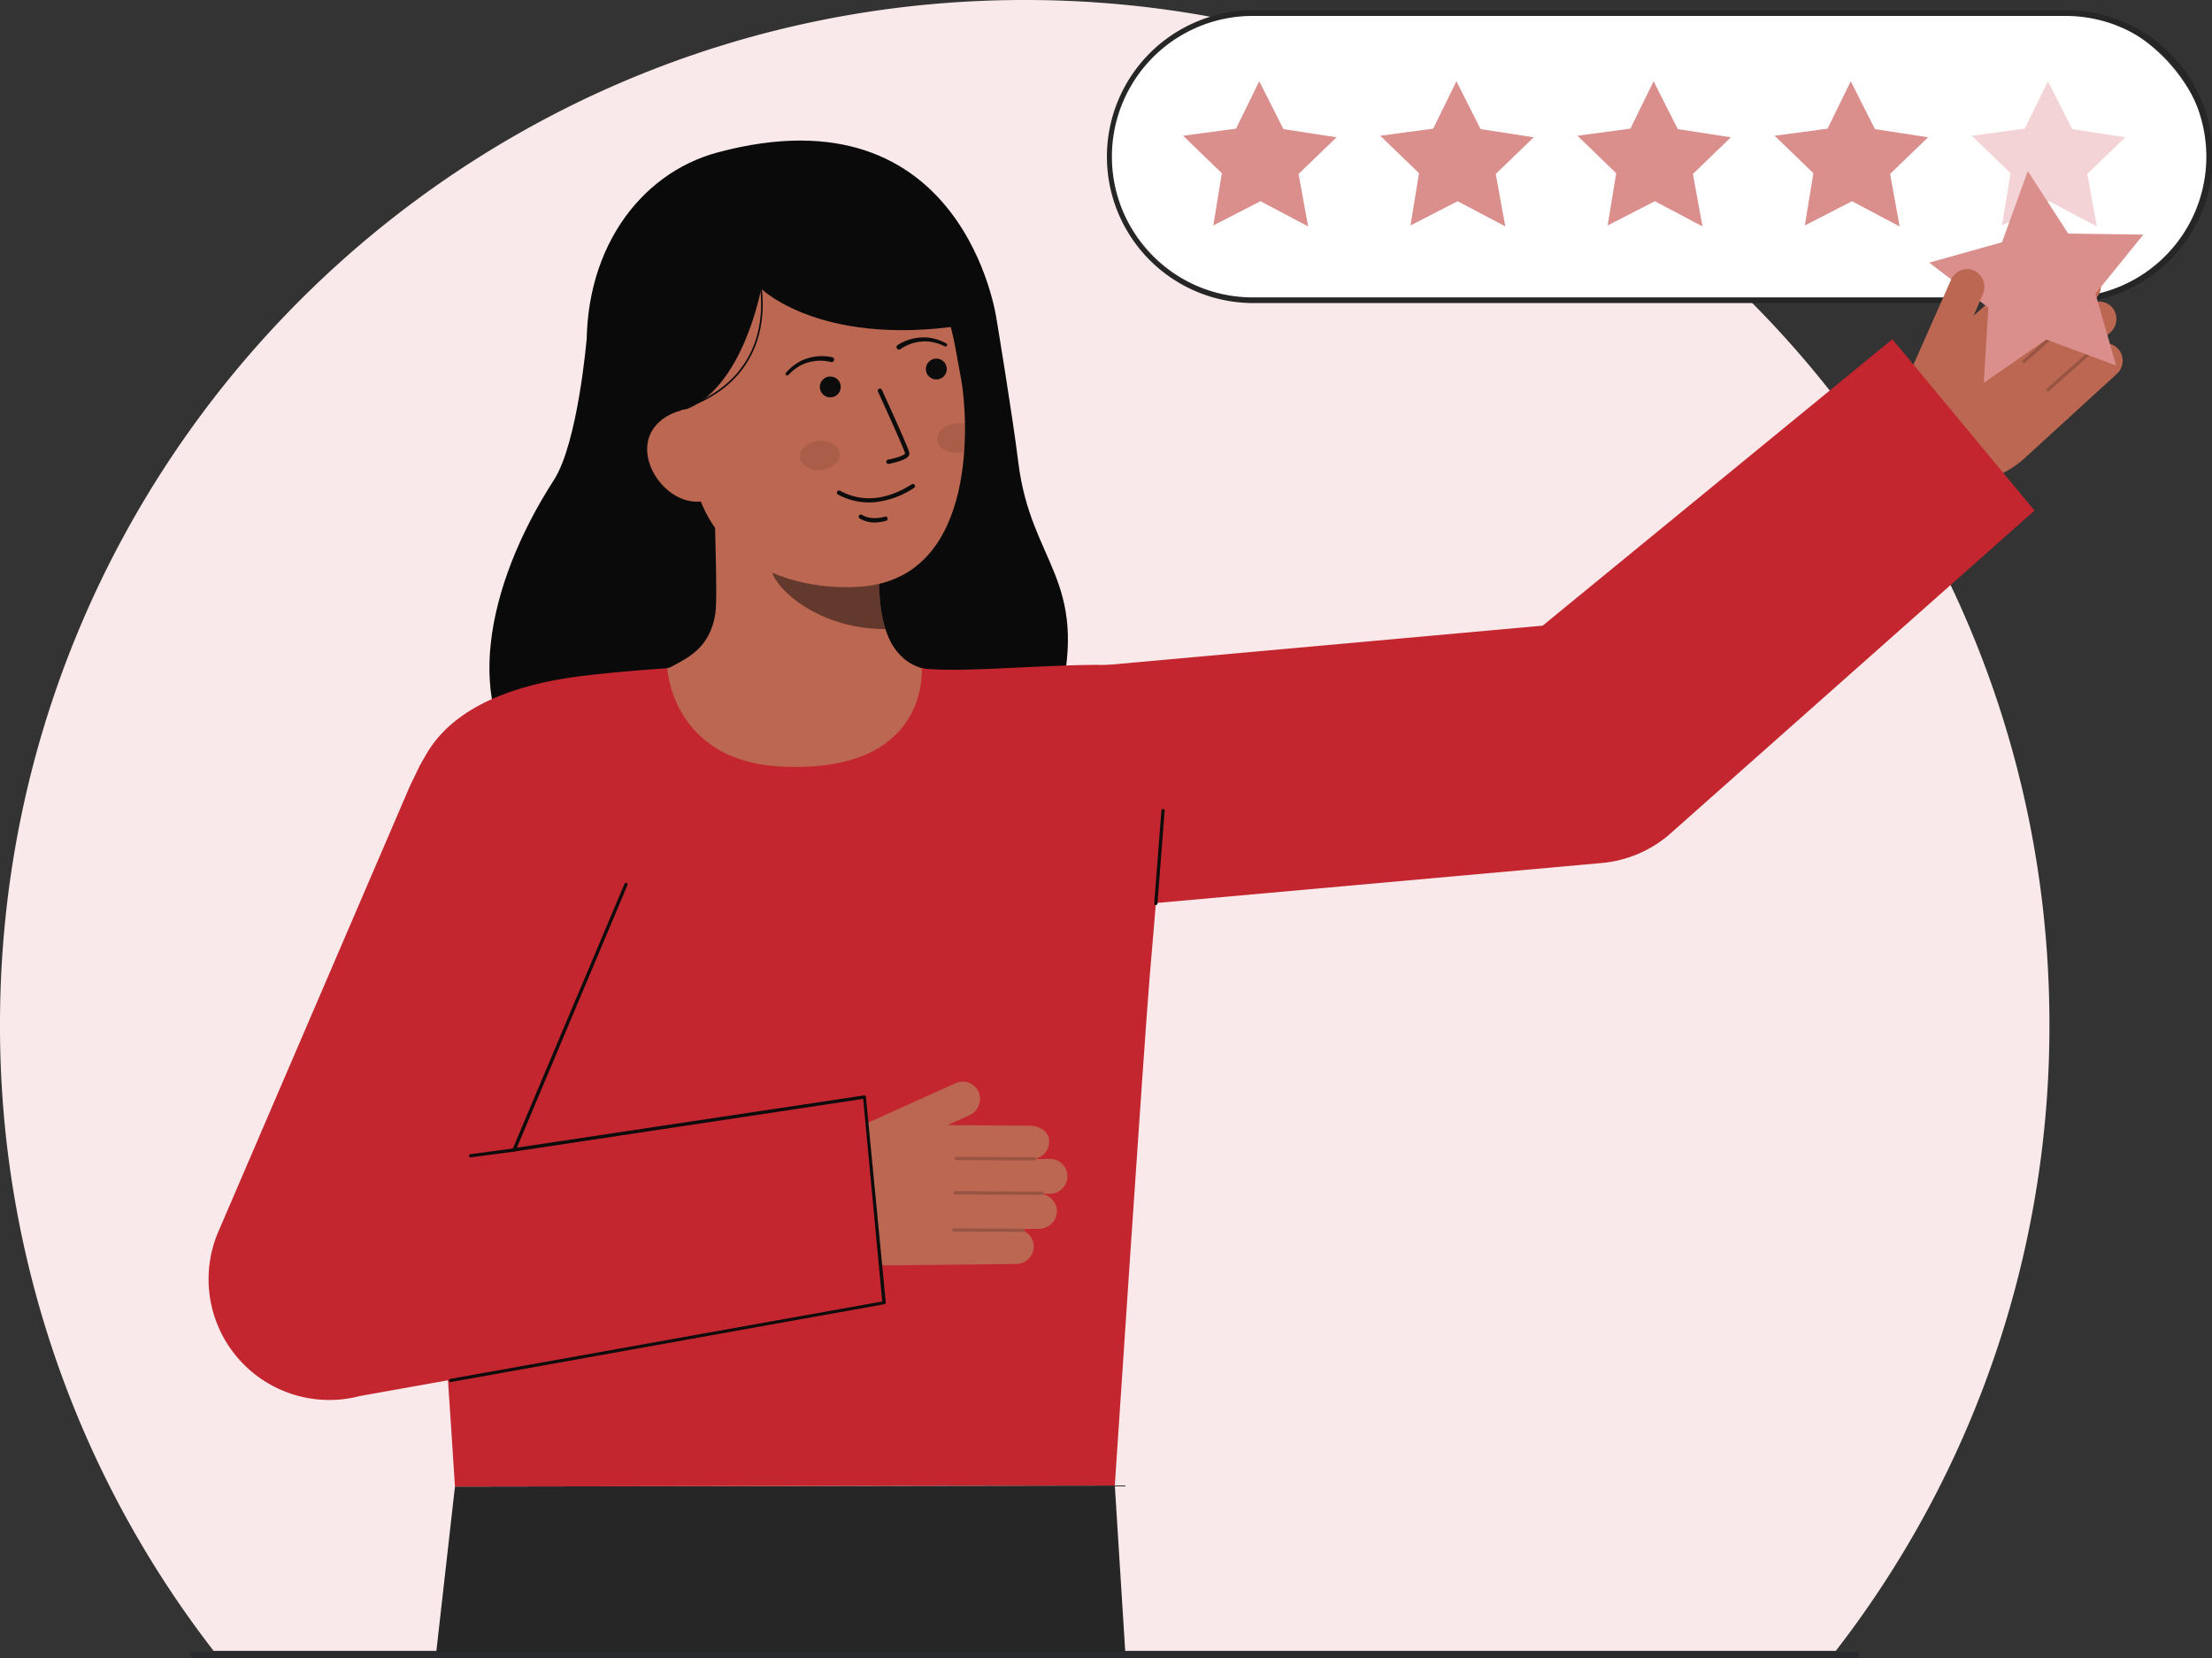 <svg id="Layer_3" data-name="Layer 3" xmlns="http://www.w3.org/2000/svg" viewBox="0 0 686.853 514.916">
  <rect x="0" y="0" width="686.853" height="514.916" fill="#333333" stroke="none"/>
  <g>
    <g>
      <path d="M636.369,318.177a316.764,316.764,0,0,1-66.317,194.446H66.317A316.77,316.77,0,0,1,0,318.177C0,142.447,142.461,0,318.192,0S636.369,142.447,636.369,318.177Z" fill="#fff"></path>
      <path d="M636.369,318.177a316.764,316.764,0,0,1-66.317,194.446H66.317A316.77,316.77,0,0,1,0,318.177C0,142.447,142.461,0,318.192,0S636.369,142.447,636.369,318.177Z" fill="#C4262F" opacity="0.1"></path>
    </g>
    <g>
      <rect x="344.379" y="4.069" width="341.593" height="89.163" rx="44.581" fill="#fff"></rect>
      <path d="M641.391,94.112H388.96a45.462,45.462,0,0,1,0-90.923H641.391a45.462,45.462,0,1,1,0,90.923ZM388.96,4.949a43.7,43.7,0,0,0,0,87.4H641.391a43.7,43.7,0,1,0,0-87.4Z" fill="#262626"></path>
    </g>
    <g>
      <polygon points="391.012 25.226 398.526 40.094 415.014 42.633 403.219 54.027 406.198 70.315 391.393 62.489 376.746 70.016 379.392 53.785 367.361 42.15 383.8 39.945 391.012 25.226" fill="#DB8F8D"></polygon>
      <polygon points="452.237 25.226 459.751 40.094 476.239 42.633 464.444 54.027 467.423 70.315 452.618 62.489 437.971 70.016 440.617 53.785 428.586 42.15 445.026 39.945 452.237 25.226" fill="#DB8F8D"></polygon>
      <polygon points="513.462 25.226 520.977 40.094 537.465 42.633 525.669 54.027 528.648 70.315 513.844 62.489 499.197 70.016 501.842 53.785 489.811 42.15 506.251 39.945 513.462 25.226" fill="#DB8F8D"></polygon>
      <polygon points="574.687 25.226 582.202 40.094 598.69 42.633 586.894 54.027 589.873 70.315 575.069 62.489 560.422 70.016 563.068 53.785 551.036 42.15 567.476 39.945 574.687 25.226" fill="#DB8F8D"></polygon>
      <polygon points="635.913 25.226 643.427 40.094 659.915 42.633 648.12 54.027 651.099 70.315 636.294 62.489 621.647 70.016 624.293 53.785 612.262 42.15 628.701 39.945 635.913 25.226" fill="#C4262F" opacity="0.2"></polygon>
    </g>
    <g>
      <g>
        <g>
          <path d="M182.157,105.337s-2.717,32.172-10.171,43.73c-21.459,33.273-28.174,71.013-7.632,91.156S318.144,263,329.045,217.7c9.178-38.138-8.988-42.578-12.865-74.243-1.755-14.327-6.747-44.393-6.747-44.393" fill="#0a0a0a"></path>
          <path id="sk" d="M295.855,209.942c-.231-.03-2.784,42.33-51.994,38.637-34.068-2.552-46.215-38.7-47-38.7,3.673-.781,9.859-1.916,11.49-2.786,5.365-2.883,12-5.882,13.731-16.3,1-6-.694-36.722-.173-42.8l52.294,11.672c-.731,12.83-5.845,42.575,12.08,47.839C289.269,208.381,292.482,209.181,295.855,209.942Z" fill="#bb6751"></path>
          <path id="sh" d="M274.94,195.354a37.849,37.849,0,0,1-1.573-8.116,86.513,86.513,0,0,1,.342-18.878,57.335,57.335,0,0,1-28.9-12.662c-.971,3.586-6.311,19.256-4.832,22.664C242.769,184.8,255.9,195.354,274.94,195.354Z" fill="#0c0c0c" opacity="0.5"></path>
          <path d="M267.492,182.152c-20.65,1.629-47.176-7.09-52.214-34.64l-4.547-24.858c-5.038-27.55,5.347-52.53,31.287-57.274h0c25.94-4.744,49.413,14.043,54.452,41.593l2.012,11.006C300.416,128.55,304.335,179.245,267.492,182.152Z" fill="#bb6751"></path>
          <path d="M275.922,144.048l.051-.008a29.082,29.082,0,0,0,3.112-.772c1.527-.481,3.527-1.279,3.276-2.657-.287-1.57-7.685-17.72-8.527-19.557a.666.666,0,0,0-1.21.555c3.155,6.878,8.234,18.185,8.427,19.242-.174.488-2.709,1.4-5.317,1.88a.666.666,0,0,0,.188,1.317Z" fill="#0c0c0c"></path>
          <path d="M272.013,155.905a27.2,27.2,0,0,0,11.816-4.407.665.665,0,0,0-.719-1.119c-7.658,4.922-15.242,5.68-21.932,2.19a4.064,4.064,0,0,0-.417-.2.665.665,0,0,0-.459,1.249c.052.022.14.069.261.133A19.957,19.957,0,0,0,272.013,155.905Z" fill="#0c0c0c"></path>
          <path d="M189.951,131.18l23.252-4.116c17.634-7.009,23.141-37.427,23.141-37.427s21.238,20.955,73.089,9.43c0,0-9.938-72.273-86.562-51.747-24.707,6.618-42.562,31.365-40.561,64.6C183.712,135.207,189.951,131.18,189.951,131.18Z" fill="#0a0a0a"></path>
          <path d="M218.424,155.611c-7.883,1.442-15.816-5.823-17.258-13.706s4.154-13.4,12.037-14.841l5.028,4.539,6.97,22.768Z" fill="#bb6751"></path>
          <path d="M279.63,108.384a13.626,13.626,0,0,1,6.7-2.329,12.044,12.044,0,0,1,3.6.262,14.573,14.573,0,0,1,3.43,1.23l.034.016a.509.509,0,0,0,.449-.913,15.642,15.642,0,0,0-3.65-1.449,13.23,13.23,0,0,0-3.93-.418,14.993,14.993,0,0,0-7.545,2.371.764.764,0,0,0,.838,1.278l.018-.012Z" fill="#0c0c0c"></path>
          <path d="M258.411,110.934a15.008,15.008,0,0,0-7.9.418,13.243,13.243,0,0,0-3.535,1.767,15.607,15.607,0,0,0-2.914,2.634.509.509,0,0,0,.74.7l.027-.028a14.525,14.525,0,0,1,2.783-2.351,11.991,11.991,0,0,1,3.281-1.506,13.633,13.633,0,0,1,7.1-.163l.058.015a.764.764,0,0,0,.386-1.479Z" fill="#0c0c0c"></path>
          <path d="M272.872,162.158a13.525,13.525,0,0,0,2.266-.441.665.665,0,1,0-.36-1.281c-4.461,1.254-6.983-.459-7.089-.533a.665.665,0,0,0-.771,1.084A9.012,9.012,0,0,0,272.872,162.158Z" fill="#0c0c0c"></path>
          <path d="M213.225,126.684c15.68-5.52,21.039-16.187,22.774-24.164a39.057,39.057,0,0,0,0-16.137l-.485.124a38.519,38.519,0,0,1-.01,15.925c-1.711,7.846-7,18.34-22.448,23.782Z" fill="#0c0c0c"></path>
        </g>
        <ellipse cx="254.57" cy="141.43" rx="6.187" ry="4.538" transform="translate(-12.967 26.397) rotate(-5.789)" fill="#0c0c0c" opacity="0.1"></ellipse>
        <path d="M291.049,136.633c.26,2.49,3.22,4.23,6.62,3.89a8.554,8.554,0,0,0,1.73-.36c.21-2.96.27-5.81.23-8.45a7.793,7.793,0,0,0-2.88-.22C293.349,131.833,290.8,134.133,291.049,136.633Z" fill="#0c0c0c" opacity="0.1"></path>
      </g>
      <polygon points="141.27 461.628 135.365 513.916 349.464 513.916 346.162 461.299 141.27 461.628" fill="#262626"></polygon>
      <path id="b_1_b" d="M242.732,238.051c-34.092-1.606-35.527-30.543-35.527-30.543s-16.892,1.092-28.122,2.611c-18.384,2.487-37.873,8.8-46.718,24.085-6.358,10.991-7.889,12.98-2.105,75,4.188,44.906,11.01,152.426,11.01,152.426l204.892-.329S355.28,323.416,357,303.2c3.283-38.589,8.465-92.979-2.535-95.694-12.815-3.163-54.647,2.037-68.177,0C286.059,207.476,289.159,240.24,242.732,238.051Z" fill="#C4262F"></path>
      <g>
        <path d="M605.862,86.794a5.419,5.419,0,0,1,7.413-2.634,5.625,5.625,0,0,1,2.372,7.305l-2.965,6.691,19.049-16.821c2.085-1.907,5.864-2.914,7.849-.434a5.414,5.414,0,0,1,.455,6.726.368.368,0,0,1,.069.056.474.474,0,0,1,.031.054l3.216-2.941a5.424,5.424,0,0,1,8.3,1.2,5.551,5.551,0,0,1-1.138,6.931l-1.368,1.251a.5.5,0,0,1,.023.18,5.415,5.415,0,0,1,6.845,1.278,5.625,5.625,0,0,1-.759,7.643l-3.363,3.076a.5.5,0,0,1,.43.156.484.484,0,0,1,.111.255,5.419,5.419,0,0,1,5.939,2.46,5.551,5.551,0,0,1-1.138,6.931L628.56,142.386a27.293,27.293,0,0,1-30.182,4.488l-15.794-7.544Z" fill="#bb6751"></path>
        <g opacity="0.2">
          <path d="M621.268,104.374a.5.5,0,0,0,.7.034l18.094-16.019a.5.5,0,1,0-.663-.749l-18.1,16.02a.5.5,0,0,0-.042.706Z" fill="#0c0c0c"></path>
        </g>
        <g opacity="0.2">
          <path d="M628.114,112.549a.5.5,0,0,0,.7.035l20.193-17.879a.5.5,0,0,0,.043-.706.517.517,0,0,0-.706-.042l-20.194,17.878a.5.5,0,0,0-.042.706Z" fill="#0c0c0c"></path>
        </g>
        <g opacity="0.2">
          <path d="M635.476,121.446a.5.5,0,0,0,.7.035l16.109-14.261a.5.5,0,0,0-.664-.749l-16.108,14.261a.5.5,0,0,0-.043.706Z" fill="#0c0c0c"></path>
        </g>
      </g>
      <path d="M587.6,105.337,479.015,194.286l-150.31,13.56a37.5,37.5,0,0,0,3.118,74.869q1.59,0,3.2-.136l162.109-14.558a37.5,37.5,0,0,0,20.884-8.59l113.72-100.887Z" fill="#C4262F"></path>
      <polygon points="599.031 81.563 621.645 75.225 629.656 53.112 642.197 72.535 665.538 72.858 650.675 91.2 657.09 113.513 635.363 105.425 615.987 118.892 617.421 95.552 599.031 81.563" fill="#DB8F8D"></polygon>
      <path d="M611.682,100.655l3.965-9.19a5.625,5.625,0,0,0-2.372-7.305,5.419,5.419,0,0,0-7.413,2.634" fill="#bb6751"></path>
      <g>
        <path d="M328.185,376.411a5.613,5.613,0,0,1-5.657,5.186l-4.557.055a.489.489,0,0,1,.212.4.449.449,0,0,1-.084.267,5.416,5.416,0,0,1,2.784,5.795,5.568,5.568,0,0,1-5.474,4.408l-38.85.42a27.275,27.275,0,0,1-25.486-16.774l-6.751-16.156,20.675-4.4.494-5.154,31.217-14.081a5.419,5.419,0,0,1,7.281,2.976,5.629,5.629,0,0,1-3.1,7.029l-6.676,3.008,25.413.171c2.83-.032,6.316,1.735,6.141,4.9a5.411,5.411,0,0,1-4.139,5.324c0,.031.006.053.008.085l-.016.057,4.358-.046a5.42,5.42,0,0,1,5.387,6.437,5.54,5.54,0,0,1-5.461,4.4l-1.864.027a.938.938,0,0,1-.091.141A5.422,5.422,0,0,1,328.185,376.411Z" fill="#bb6751"></path>
        <g>
          <g opacity="0.2">
            <path d="M296.466,359.752a.5.5,0,0,0,.5.491l24.167.126a.5.5,0,1,0,0-1l-24.167-.126a.5.5,0,0,0-.5.5Z" fill="#0c0c0c"></path>
          </g>
          <g opacity="0.2">
            <path d="M296.116,370.409a.5.5,0,0,0,.5.491l26.97.141a.5.5,0,0,0,.5-.5.517.517,0,0,0-.5-.5l-26.97-.14a.5.5,0,0,0-.5.5Z" fill="#0c0c0c"></path>
          </g>
          <g opacity="0.2">
            <path d="M295.671,381.949a.5.5,0,0,0,.5.491l21.513.112a.5.5,0,1,0,0-1l-21.513-.112a.5.5,0,0,0-.5.5Z" fill="#0c0c0c"></path>
          </g>
        </g>
      </g>
      <path d="M274.552,404.505,111.887,433.481a37.5,37.5,0,0,1-43.9-51.449l59.239-137.8c8.4-18.932,29.161-27.471,48.09-19.072a37.5,37.5,0,0,1,19.072,49.484L159.6,357.108l108.788-14.455Z" fill="#C4262F"></path>
      <path d="M139.92,429.178a.47.47,0,0,0,.138-.02L274.69,404.986a.5.5,0,0,0,.345-.606l-6.163-63.854a.5.5,0,0,0-.6-.361L160.5,356.387l34.331-81.527a.5.5,0,0,0-.9-.433L159.15,356.891a.5.5,0,0,0,.564.7l108.313-16.347,5.917,62.912L139.781,428.2a.5.5,0,0,0,.139.981Z" fill="#0c0c0c"></path>
      <path d="M146.137,359.407a.485.485,0,0,0,.106-.012l13.465-1.8a.5.5,0,1,0-.213-.977l-13.465,1.8a.5.5,0,0,0,.107.988Z" fill="#0c0c0c"></path>
      <path d="M358.905,281.059a.5.5,0,0,0,.5-.461l2.228-28.839a.5.5,0,0,0-1-.077l-2.228,28.839a.5.5,0,0,0,.46.536A.248.248,0,0,0,358.905,281.059Z" fill="#0c0c0c"></path>
      <circle cx="290.74" cy="114.596" r="3.248" fill="#0c0c0c"></circle>
      <circle cx="257.817" cy="120.158" r="3.248" fill="#0c0c0c"></circle>
    </g>
    <path d="M60.12,514.916H576.249a1,1,0,0,0,0-2H60.12a1,1,0,0,0,0,2Z" fill="#292a2e"></path>
  </g>
</svg>